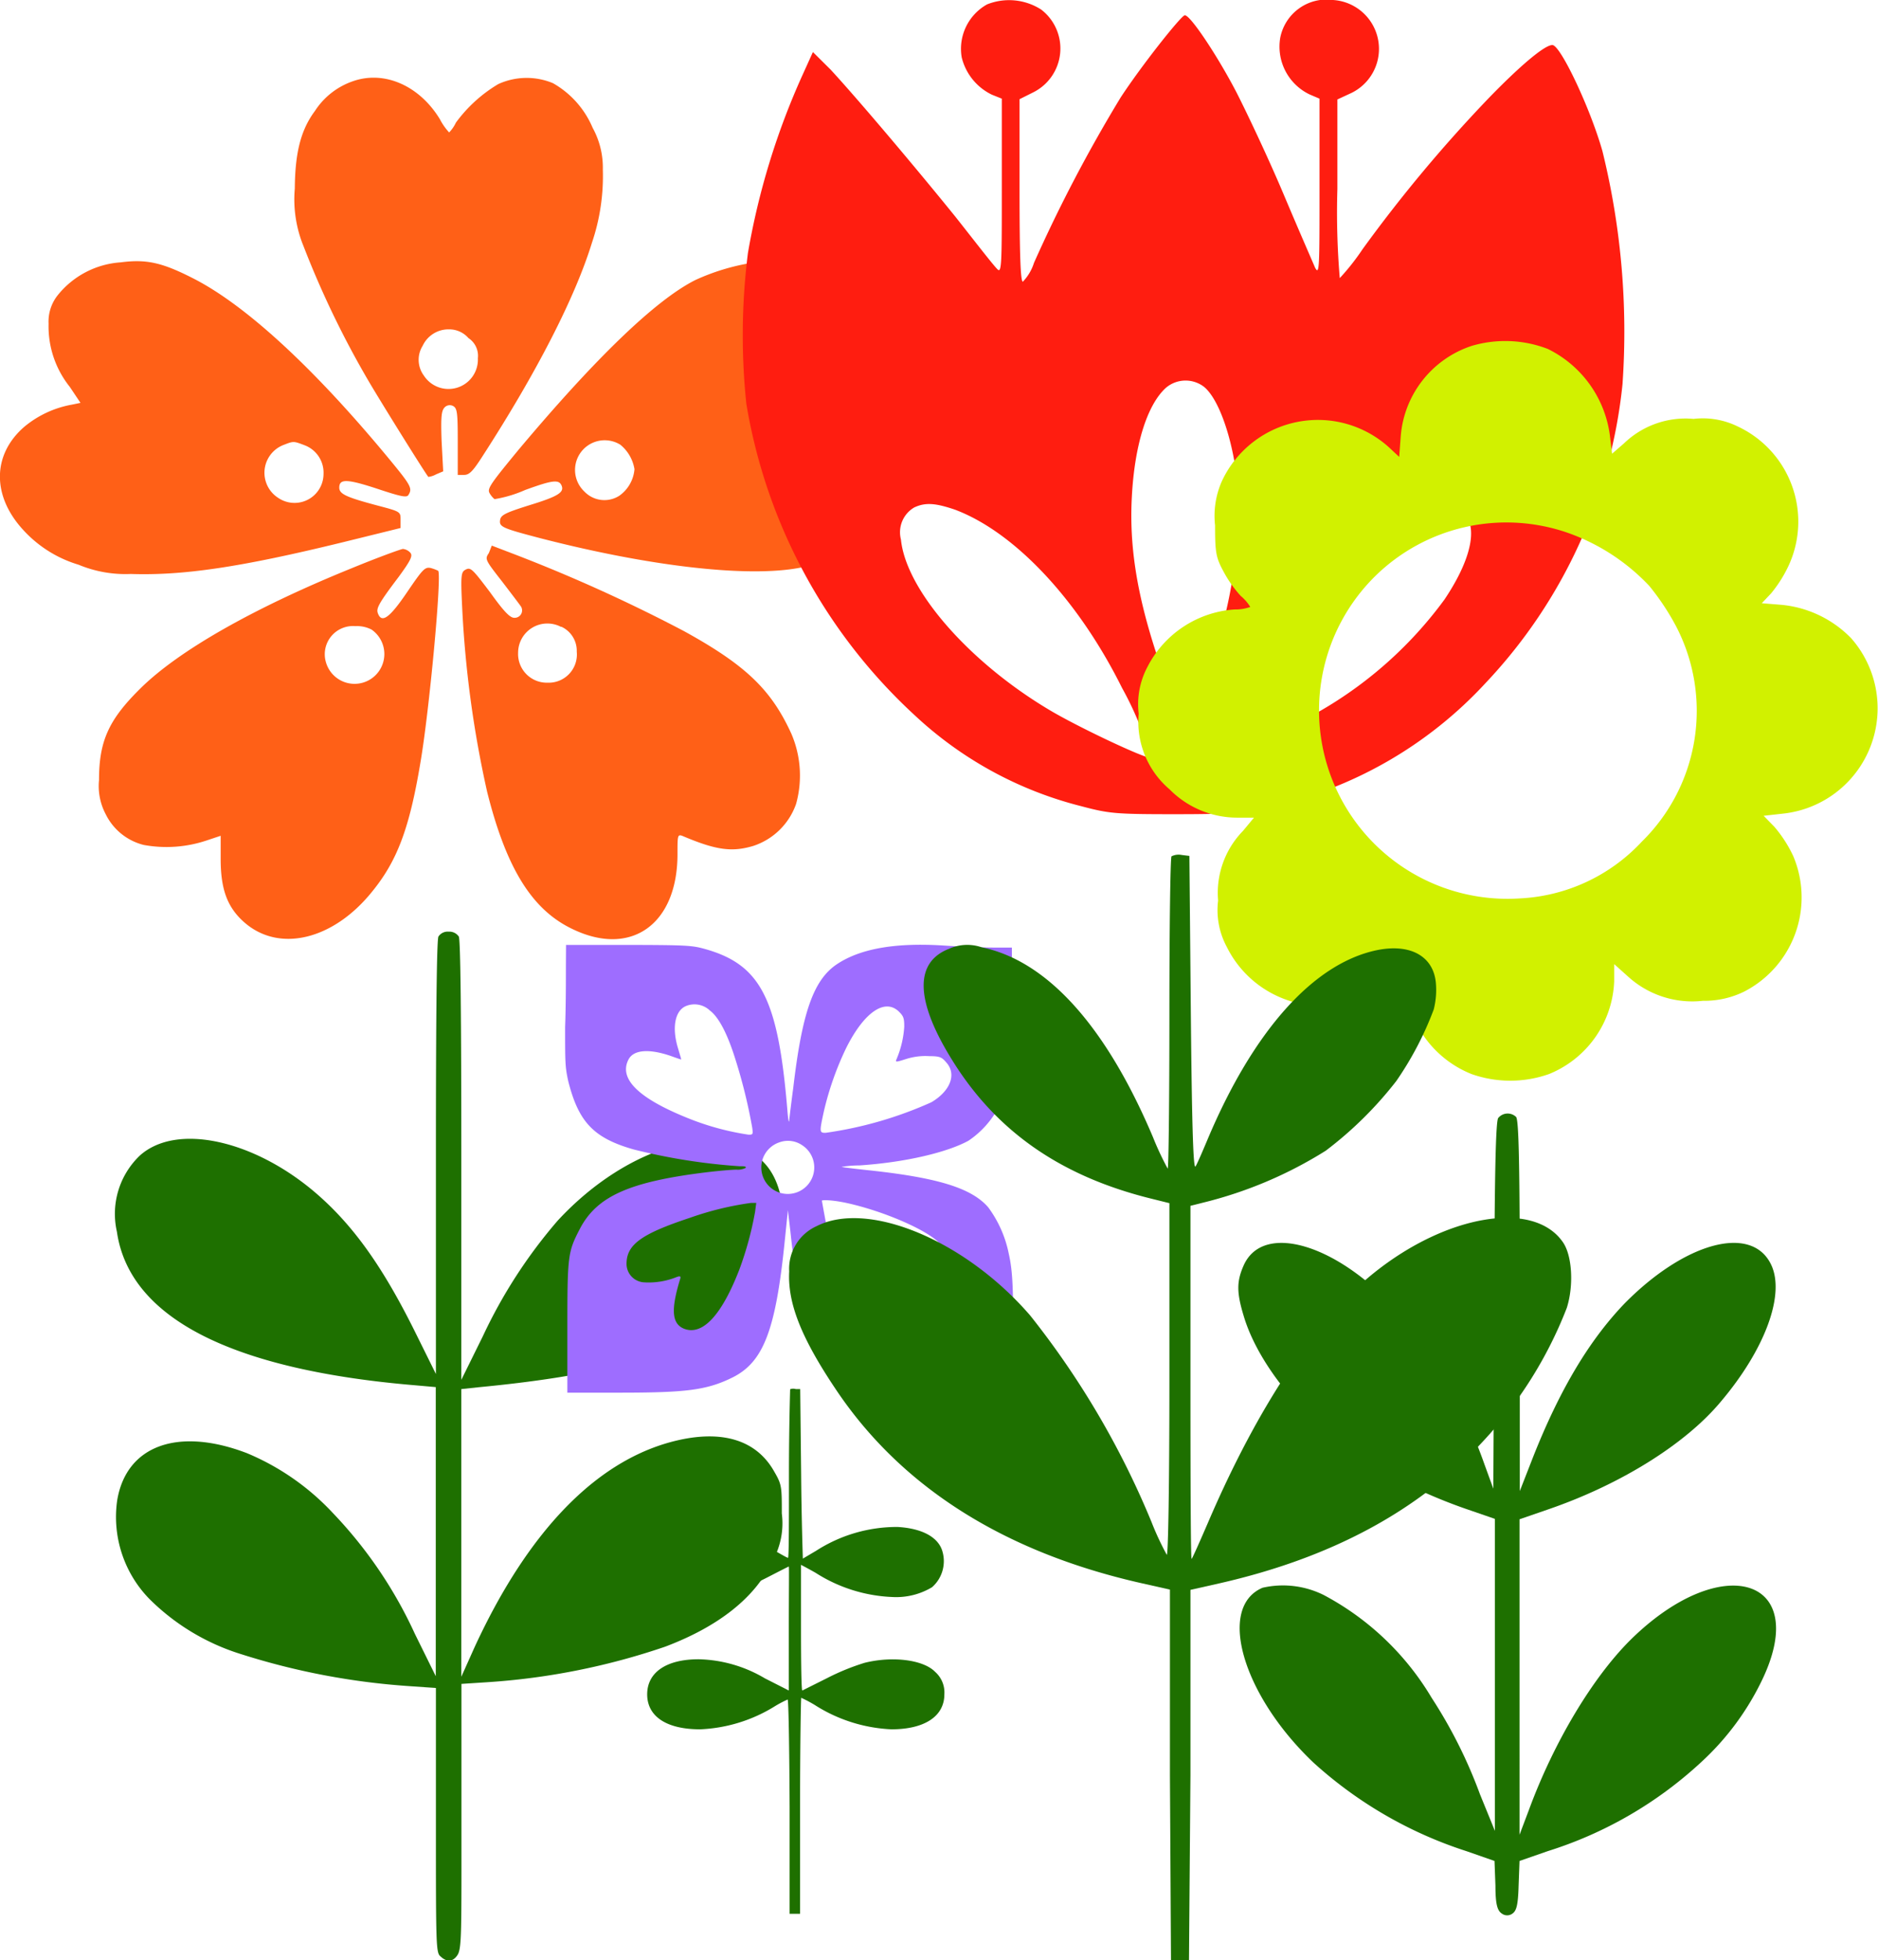 <svg xmlns="http://www.w3.org/2000/svg" viewBox="0 0 141.87 148"><path d="M30.71,7.14a5.58,5.58,0,0,0-2.85,2.24c-1.06,1.42-1.5,3.14-1.52,5.86A9.32,9.32,0,0,0,27,19.59a70.57,70.57,0,0,0,5,10.33c1.12,1.89,4.26,6.92,4.43,7.09a1.58,1.58,0,0,0,.58-.19l.54-.23-.12-2.28c-.07-1.92,0-2.29.22-2.54a.54.54,0,0,1,.67-.1c.29.18.33.52.33,2.68v2.51h.48c.39,0,.66-.27,1.39-1.41,4.1-6.34,7-12,8.27-16.13a15.65,15.65,0,0,0,.82-5.51,6.25,6.25,0,0,0-.77-3.16,7,7,0,0,0-3-3.37,5.16,5.16,0,0,0-4.13.07,10.83,10.83,0,0,0-3.2,2.91A2.74,2.74,0,0,1,38,11a4.45,4.45,0,0,1-.7-1C35.76,7.47,33.1,6.29,30.71,7.14Zm8.75,19.39a1.6,1.6,0,0,1,.71,1.52,2.22,2.22,0,0,1-4.08,1.31A2,2,0,0,1,36,27.11,2.15,2.15,0,0,1,38,25.87,1.92,1.92,0,0,1,39.46,26.53Z" transform="translate(-4.07 -1)" style="fill:#ff6017"/><path d="M13.19,20.81A6.67,6.67,0,0,0,8.4,23.33a3.2,3.2,0,0,0-.66,2.12,7.31,7.31,0,0,0,1.6,4.76l.81,1.21-.68.14a7.74,7.74,0,0,0-3.58,1.68c-2.41,2.1-2.43,5.2-.08,7.76A9.22,9.22,0,0,0,10,43.64a9.21,9.21,0,0,0,3.95.7c3.95.13,8.26-.5,16-2.39l4.38-1.08v-.62c0-.6,0-.62-1.68-1.06-2.45-.65-2.95-.89-2.95-1.37,0-.67.56-.67,2.85.08,1.8.6,2.24.69,2.37.48.31-.48.2-.71-1.21-2.43C28,29,22.79,24.16,18.78,22.08,16.37,20.84,15.18,20.55,13.19,20.81ZM27.13,34.64a2.21,2.21,0,0,1,1.38,2.16,2.19,2.19,0,0,1-3.43,1.79,2.25,2.25,0,0,1,.43-4C26.26,34.3,26.24,34.3,27.13,34.64Z" transform="translate(-4.07 -1)" style="fill:#ff6017"/><path d="M60.79,20.86a16.48,16.48,0,0,0-4.18,1.28c-3,1.5-7.55,5.89-13.39,12.85-2,2.43-2.35,2.89-2.18,3.22a1.55,1.55,0,0,0,.39.48A9.47,9.47,0,0,0,43.74,38c2.06-.75,2.56-.82,2.76-.32s-.29.81-2.41,1.46c-1.85.58-2.18.75-2.24,1.12-.08.52.14.62,3,1.37,8.13,2.1,15.57,3,19.6,2.25,2.62-.46,3.68-.92,5.12-2.25,2.18-2,3-4.32,2.16-6.3-.64-1.53-2.7-3.09-4.91-3.72l-1-.29a3.79,3.79,0,0,1,.71-1,6.18,6.18,0,0,0,1.74-4.08A3.93,3.93,0,0,0,68,24.06C66.9,21.75,63.88,20.4,60.79,20.86ZM50.93,34.58A3,3,0,0,1,52,36.43a2.73,2.73,0,0,1-1.14,2,2.09,2.09,0,0,1-2.64-.31A2.24,2.24,0,0,1,50.93,34.58Z" transform="translate(-4.07 -1)" style="fill:#ff6017"/><path d="M41,42.76c-.31.46-.29.5,1,2.15.71.93,1.36,1.78,1.44,1.91a.56.56,0,0,1-.52.83c-.33,0-.79-.48-1.83-1.93C39.79,44,39.63,43.82,39.27,44s-.41.33-.29,2.79a81.56,81.56,0,0,0,1.89,14c1.44,5.75,3.37,8.87,6.38,10.33,4.47,2.2,8-.31,8-5.62,0-1.37,0-1.51.35-1.39,2.54,1.08,3.74,1.25,5.36.77a5.11,5.11,0,0,0,3.25-3.18,8,8,0,0,0-.36-5.3c-1.52-3.32-3.43-5.17-8.12-7.75a120,120,0,0,0-13.33-6l-1.18-.45Zm5.49,5.57a2,2,0,0,1,1.15,1.88,2.13,2.13,0,0,1-2.21,2.34,2.17,2.17,0,0,1-2.22-2.28A2.21,2.21,0,0,1,46.44,48.33Z" transform="translate(-4.07 -1)" style="fill:#ff6017"/><path d="M30.63,43.91c-7.4,3-13.1,6.23-16,9.12-2.35,2.33-3.08,3.93-3.08,6.88a4.53,4.53,0,0,0,.5,2.56,4.38,4.38,0,0,0,2.87,2.33,9.55,9.55,0,0,0,4.74-.33l1.08-.36v1.75c0,2.24.48,3.59,1.69,4.7C25.08,73,29.25,72,32.21,68.29,34.07,66,35,63.55,35.82,58.64c.67-3.84,1.64-14.25,1.35-14.54a3.22,3.22,0,0,0-.56-.21c-.44-.09-.6.08-1.79,1.83-1.31,1.93-1.91,2.37-2.2,1.6-.14-.36,0-.69,1.56-2.75.93-1.27,1.08-1.6.89-1.83a.88.88,0,0,0-.56-.29C34.33,42.47,32.6,43.1,30.63,43.91Zm1.51,4.63A2.25,2.25,0,1,1,28.69,51a2.13,2.13,0,0,1,2.23-2.72A2.38,2.38,0,0,1,32.14,48.54Z" transform="translate(-4.07 -1)" style="fill:#ff6017"/><path d="M78.64,1.33a3.84,3.84,0,0,0-1.92,4A4.24,4.24,0,0,0,79,8.15l.75.3v6.61c0,5.55,0,6.57-.3,6.3s-1.63-2-3.21-4c-3.24-4-7.48-9-9.42-11.1L65.48,4.93l-.77,1.7a55.26,55.26,0,0,0-4.14,13.48,49.74,49.74,0,0,0-.12,11.37A41.08,41.08,0,0,0,73.16,55a28.68,28.68,0,0,0,12.57,6.87c2.11.56,2.58.61,7,.61,4.17,0,5.06-.07,7.12-.52a31.33,31.33,0,0,0,16.46-9.4A38.5,38.5,0,0,0,126.64,30a57,57,0,0,0-1.52-17.6c-.92-3.24-3.17-8-3.78-8s-2.54,1.67-4.8,4A108.35,108.35,0,0,0,107,19.82,17.41,17.41,0,0,1,105.28,22a59.3,59.3,0,0,1-.18-6.72V8.51l.93-.43A3.7,3.7,0,0,0,104.78,1a3.57,3.57,0,0,0-4,2.87A4,4,0,0,0,103,8.13l.75.32,0,6.75c0,6,0,6.65-.34,6-.16-.38-1.25-2.87-2.38-5.55S98.28,9.55,97.49,8c-1.43-2.76-3.58-6-3.94-5.84s-3.17,3.69-4.81,6.18a111.22,111.22,0,0,0-6.56,12.51,3.63,3.63,0,0,1-.84,1.42c-.18,0-.25-2.13-.25-6.88V8.49l1-.5a3.7,3.7,0,0,0,.63-6.27A4.49,4.49,0,0,0,78.64,1.33ZM95,30.19c1.41,1.11,2.65,5.44,2.65,9.29a37.12,37.12,0,0,1-1.24,8.81c-.59,2.17-2.58,7.5-2.83,7.5-.07,0-.25-.34-.43-.75-2.79-6.95-3.83-11.71-3.58-16.47.2-3.94,1.15-7,2.58-8.29A2.29,2.29,0,0,1,95,30.19ZM76.2,39.48c4.53,1.7,9.33,6.82,12.64,13.48A24.28,24.28,0,0,1,91,58.21c-.21.18-5.6-2.35-7.77-3.67-6-3.6-10.72-9-11.1-12.8a2.17,2.17,0,0,1,1-2.42C74,38.91,74.77,39,76.2,39.48Zm37.69-.21c2,.68,1.67,3.47-.7,7a30.56,30.56,0,0,1-11.35,9.45,37.94,37.94,0,0,1-5.73,2.47A46.36,46.36,0,0,1,98.6,52.5C102,45.82,107.66,40.14,112,39.18A2.87,2.87,0,0,1,113.89,39.27Z" transform="translate(-4.07 -1)" style="fill:#ff1d10"/><path d="M37.19,71.72Q37,72.1,37,88.43v16.32l-1.61-3.25c-2.43-4.88-4.65-8-7.48-10.43-4.67-4-10.52-5.3-13.28-2.81A6.08,6.08,0,0,0,12.9,94c.93,6.48,8.58,10.43,22.51,11.6l1.58.14v21.83l-1.58-3.2a33.15,33.15,0,0,0-6.22-9.15,18.72,18.72,0,0,0-6.46-4.49c-5.22-2-9.13-.58-9.81,3.58a8.86,8.86,0,0,0,2.43,7.42,16.89,16.89,0,0,0,6.92,4.17A53.72,53.72,0,0,0,35,128.32l2,.14v10c0,9.41,0,10,.35,10.27.48.45.93.41,1.27-.09s.31-1.7.31-10.49v-10l2-.13a51.91,51.91,0,0,0,13.39-2.68c4-1.51,6.78-3.68,8.08-6.42a5.78,5.78,0,0,0,.73-3.64c0-2,0-2.18-.56-3.14-1.27-2.28-3.68-3.13-7-2.45-6.13,1.27-11.48,6.65-15.65,15.69l-1,2.23V105.89l1.31-.14c8.37-.8,13.65-2.1,17.37-4.27a15.91,15.91,0,0,0,4.39-4c1.68-2.89,1.62-6.73-.17-8.65-3.13-3.4-10.33-1.39-15.63,4.35a37.89,37.89,0,0,0-5.65,8.73l-1.62,3.28V88.62q0-16.53-.19-16.9a.86.86,0,0,0-.77-.37A.83.83,0,0,0,37.19,71.72Z" transform="translate(-4.07 -1)" style="fill:#1e7000"/><path d="M46.82,74c0,.91,0,3-.06,4.56,0,2.68,0,3,.24,4.09.78,3.08,1.92,4.28,4.92,5.14a45,45,0,0,0,8,1.27c.34,0,.54,0,.48.13a1.32,1.32,0,0,1-.7.13c-.34,0-1.37.09-2.27.2-5.81.71-8.27,1.81-9.55,4.26-.91,1.75-.95,2-.95,7.49v4.89l3.83,0c5.1,0,6.69-.17,8.69-1.17,2.32-1.18,3.23-3.61,3.91-10.36l.23-2.25L63.78,94c.71,6.74,1.92,9.63,4.55,10.88,1.79.85,1.92.87,7.32.87h4.93l0-3c.06-4.29,0-5.73-.3-7.06a8.77,8.77,0,0,0-1.56-3.53c-1.28-1.47-3.86-2.25-9.18-2.81-1-.11-1.85-.21-1.89-.24A8.34,8.34,0,0,1,69,89c3.49-.23,6.67-1,8.24-1.87a7,7,0,0,0,2.3-2.59c.73-1.57.83-2.17.89-5.32,0-1.6,0-3.76.08-4.8l0-1.87H79.08c-.79,0-2.44-.07-3.67-.15-3.66-.24-6.34.22-8.12,1.41S64.66,77.5,64,83.1c-.15,1.13-.29,2.26-.31,2.51s-.09-.1-.14-.79c-.7-8.41-2-11-6.29-12.18-.92-.25-1.37-.28-5.69-.29H46.83Zm10.83,3.27c.68.47,1.37,1.75,2,3.8a40.13,40.13,0,0,1,1.25,5.11c.06.47.05.5-.28.5a20.19,20.19,0,0,1-4.23-1.11c-4-1.55-5.62-3.07-4.84-4.57.38-.73,1.53-.83,3.18-.27.41.15.76.27.79.27s-.09-.36-.22-.81c-.49-1.57-.25-2.86.58-3.22A1.69,1.69,0,0,1,57.65,77.26ZM72,77.41c.33.33.38.49.38,1.11a7.46,7.46,0,0,1-.6,2.5c-.08.19,0,.18.76-.06a4.79,4.79,0,0,1,1.74-.21c.82,0,.94.09,1.28.48.79.88.31,2.15-1.13,3a29.39,29.39,0,0,1-8,2.31c-.46,0-.46-.07-.13-1.59A23,23,0,0,1,68,80.12C69.36,77.41,70.94,76.34,72,77.41ZM64.66,87.47a2,2,0,1,1-1.72-.21A1.9,1.9,0,0,1,64.66,87.47ZM68,91.83c2.79.61,6,2,7,3s1.13,1.92.45,2.56c-.29.27-.45.31-1.34.29a4.79,4.79,0,0,1-1.72-.29c-.63-.23-.7-.25-.62,0a7.1,7.1,0,0,1,.44,2.5c-.16,1.79-2,2-3.22.45a24.85,24.85,0,0,1-2.57-7.23c-.14-.76-.26-1.41-.26-1.45S66.75,91.57,68,91.83Zm-6.89.68a25.26,25.26,0,0,1-1.19,4.36c-1.35,3.48-2.79,5-4.18,4.46-.92-.38-1-1.43-.29-3.75.07-.21,0-.24-.24-.16a5.64,5.64,0,0,1-2.47.41,1.4,1.4,0,0,1-1.34-1.39c0-1.45,1.09-2.26,4.78-3.48a23.32,23.32,0,0,1,4.63-1.13h.39Z" transform="translate(-4.07 -1)" style="fill:#9e6dff"/><path d="M115.24,27.12a7.83,7.83,0,0,0-5.36,6.9l-.11,1.48-.6-.56A8,8,0,0,0,96.39,37.3a6.44,6.44,0,0,0-.53,3.37c0,2.06.07,2.43.63,3.47A9,9,0,0,0,97.8,46a3.41,3.41,0,0,1,.72.83,3.28,3.28,0,0,1-1.18.19,8,8,0,0,0-6.6,4.36,6,6,0,0,0-.65,3.51,6.69,6.69,0,0,0,2.33,5.71,7.18,7.18,0,0,0,5.08,2.14h1.3l-.83,1A6.7,6.7,0,0,0,96.09,69a5.86,5.86,0,0,0,.65,3.49,8,8,0,0,0,8.31,4.38,8.56,8.56,0,0,0,4.21-2c.48-.44.88-.81.9-.81s0,.58.07,1.29a8,8,0,0,0,5,6.75,8.79,8.79,0,0,0,5.86,0,7.89,7.89,0,0,0,4.92-7v-1.3l1.06.95a7.21,7.21,0,0,0,5.64,1.82,6.82,6.82,0,0,0,3.11-.69,8,8,0,0,0,3.72-10.23,9.66,9.66,0,0,0-1.43-2.22l-.81-.83,1.43-.16a8,8,0,0,0,5.18-13.25,8.45,8.45,0,0,0-5.27-2.52l-1.48-.12.7-.74a9.74,9.74,0,0,0,1.36-2.17,7.93,7.93,0,0,0-3.86-10.43,6,6,0,0,0-3.35-.58,6.7,6.7,0,0,0-5.26,1.85l-.9.78L125.7,34A8.5,8.5,0,0,0,121,27.35,8.94,8.94,0,0,0,115.24,27.12Zm7.11,14.06a15.58,15.58,0,0,1,6.31,4.06,18.71,18.71,0,0,1,2,3,13.83,13.83,0,0,1-2.56,16.31,13.47,13.47,0,0,1-9.24,4.29,14.23,14.23,0,0,1-10.9-24.34A14.15,14.15,0,0,1,122.35,41.18Z" transform="translate(-4.07 -1)" style="fill:#d1f100"/><path d="M92.57,65.66c-.09.09-.16,5.46-.16,11.94s-.06,11.71-.13,11.64a22.39,22.39,0,0,1-1.11-2.37c-3.56-8.41-8-13.32-12.94-14.34a3.35,3.35,0,0,0-2.46.11c-2.59,1-2.56,3.81.06,8.13,3.33,5.53,8.23,9,15.13,10.72l1.45.36v13.39c0,7.72-.09,13.29-.2,13.16a21.89,21.89,0,0,1-1.15-2.47,64.52,64.52,0,0,0-9.16-15.59C77,94.66,69.65,91.6,65.75,93.59A3.52,3.52,0,0,0,63.69,97c-.13,2.38.89,5,3.54,8.94,4.91,7.32,12.64,12.24,23,14.59l2.22.5,0,14L92.53,149h1.36L94,135.05l0-14,2.22-.5c8.43-1.92,15-5.46,19.84-10.67a31.42,31.42,0,0,0,6.37-10.12c.54-1.7.41-4-.32-5-2.22-3.14-8.74-2.06-14.25,2.36-4.41,3.53-8.79,10.13-12.52,18.82-.64,1.48-1.18,2.7-1.25,2.77S94,112.8,94,105.44V92.05l1-.25a31.55,31.55,0,0,0,9.22-3.91,28.52,28.52,0,0,0,5.33-5.26,24.76,24.76,0,0,0,2.83-5.41,6,6,0,0,0,.16-2c-.18-2-1.91-3-4.47-2.47-4.78,1-9.33,6.09-12.79,14.32-.34.81-.73,1.72-.89,2s-.27-2.25-.36-11.44l-.11-12-.57-.07A1.19,1.19,0,0,0,92.57,65.66Z" transform="translate(-4.07 -1)" style="fill:#1e7000"/><path d="M63.76,105.9s-.09,2.95-.09,6.42,0,6.31-.07,6.31-.52-.26-1.09-.59c-2.95-1.71-5.81-2.19-7.87-1.37a2.22,2.22,0,0,0-1.64,2.1c-.12,1.54.86,2.47,3,2.8,1.69.26,3.71-.24,6.21-1.55.78-.4,1.42-.73,1.45-.73s0,2.1,0,4.68v4.68l-1.81-.92a10.24,10.24,0,0,0-5-1.44c-2.46,0-3.89,1-3.89,2.65s1.43,2.64,4,2.64a11.6,11.6,0,0,0,5.61-1.72,8.53,8.53,0,0,1,1-.53c.07,0,.13,3.65.15,8.09l0,8.09h.79l0-8.16c0-4.48.06-8.15.09-8.15a11.12,11.12,0,0,1,1,.53,11.72,11.72,0,0,0,5.81,1.85c2.53,0,4-1,4-2.64a2.07,2.07,0,0,0-.7-1.7c-.88-.91-3.21-1.21-5.33-.68a17.43,17.43,0,0,0-2.82,1.15l-1.88.94c-.07,0-.1-2.11-.1-4.72s0-4.77,0-4.77.52.27,1.1.6a11.61,11.61,0,0,0,5.8,1.83,5.26,5.26,0,0,0,3-.74,2.62,2.62,0,0,0,.74-2.84c-.37-1-1.58-1.61-3.35-1.71a11.28,11.28,0,0,0-6.15,1.8c-.54.32-1,.59-1,.59s-.1-2.87-.13-6.4l-.07-6.4-.33,0A.68.68,0,0,0,63.76,105.9Z" transform="translate(-4.07 -1)" style="fill:#1e7000"/><path d="M117.25,85.42c-.19.24-.28,4.42-.3,14.16l-.07,13.83-.67-1.84a37.74,37.74,0,0,0-6.4-11.37c-4.5-5.17-10.27-7-11.78-3.67-.55,1.23-.55,2.06,0,3.86,1,3.35,4,7.2,7.73,10A38.63,38.63,0,0,0,115,115l2,.69v23.56l-1.13-2.77a36.18,36.18,0,0,0-3.65-7.28,20.85,20.85,0,0,0-8.15-7.76,6.91,6.91,0,0,0-4.62-.55C96,122.35,97.92,129,103.3,134.1a31.58,31.58,0,0,0,11.55,6.68l2.12.74.07,1.87c0,1.45.16,1.89.48,2.1a.67.67,0,0,0,.81,0c.3-.21.42-.65.46-2.1l.07-1.87,2.13-.74a30.41,30.41,0,0,0,11.57-6.7,20.4,20.4,0,0,0,4.66-6.3c3.63-7.67-3.09-9.7-9.93-3-2.86,2.82-5.82,7.71-7.73,12.91l-.7,1.85V127.62l0-11.9,2.26-.78c5.41-1.87,10.26-4.9,12.91-8.06,3.4-4,4.94-8.2,3.81-10.44-1.5-3-6.51-1.62-11.06,3-2.65,2.77-4.87,6.46-6.9,11.59l-1,2.56,0-14c0-10.55-.07-14-.28-14.25A.92.92,0,0,0,117.25,85.42Z" transform="translate(-4.07 -1)" style="fill:#1e7000"/></svg>